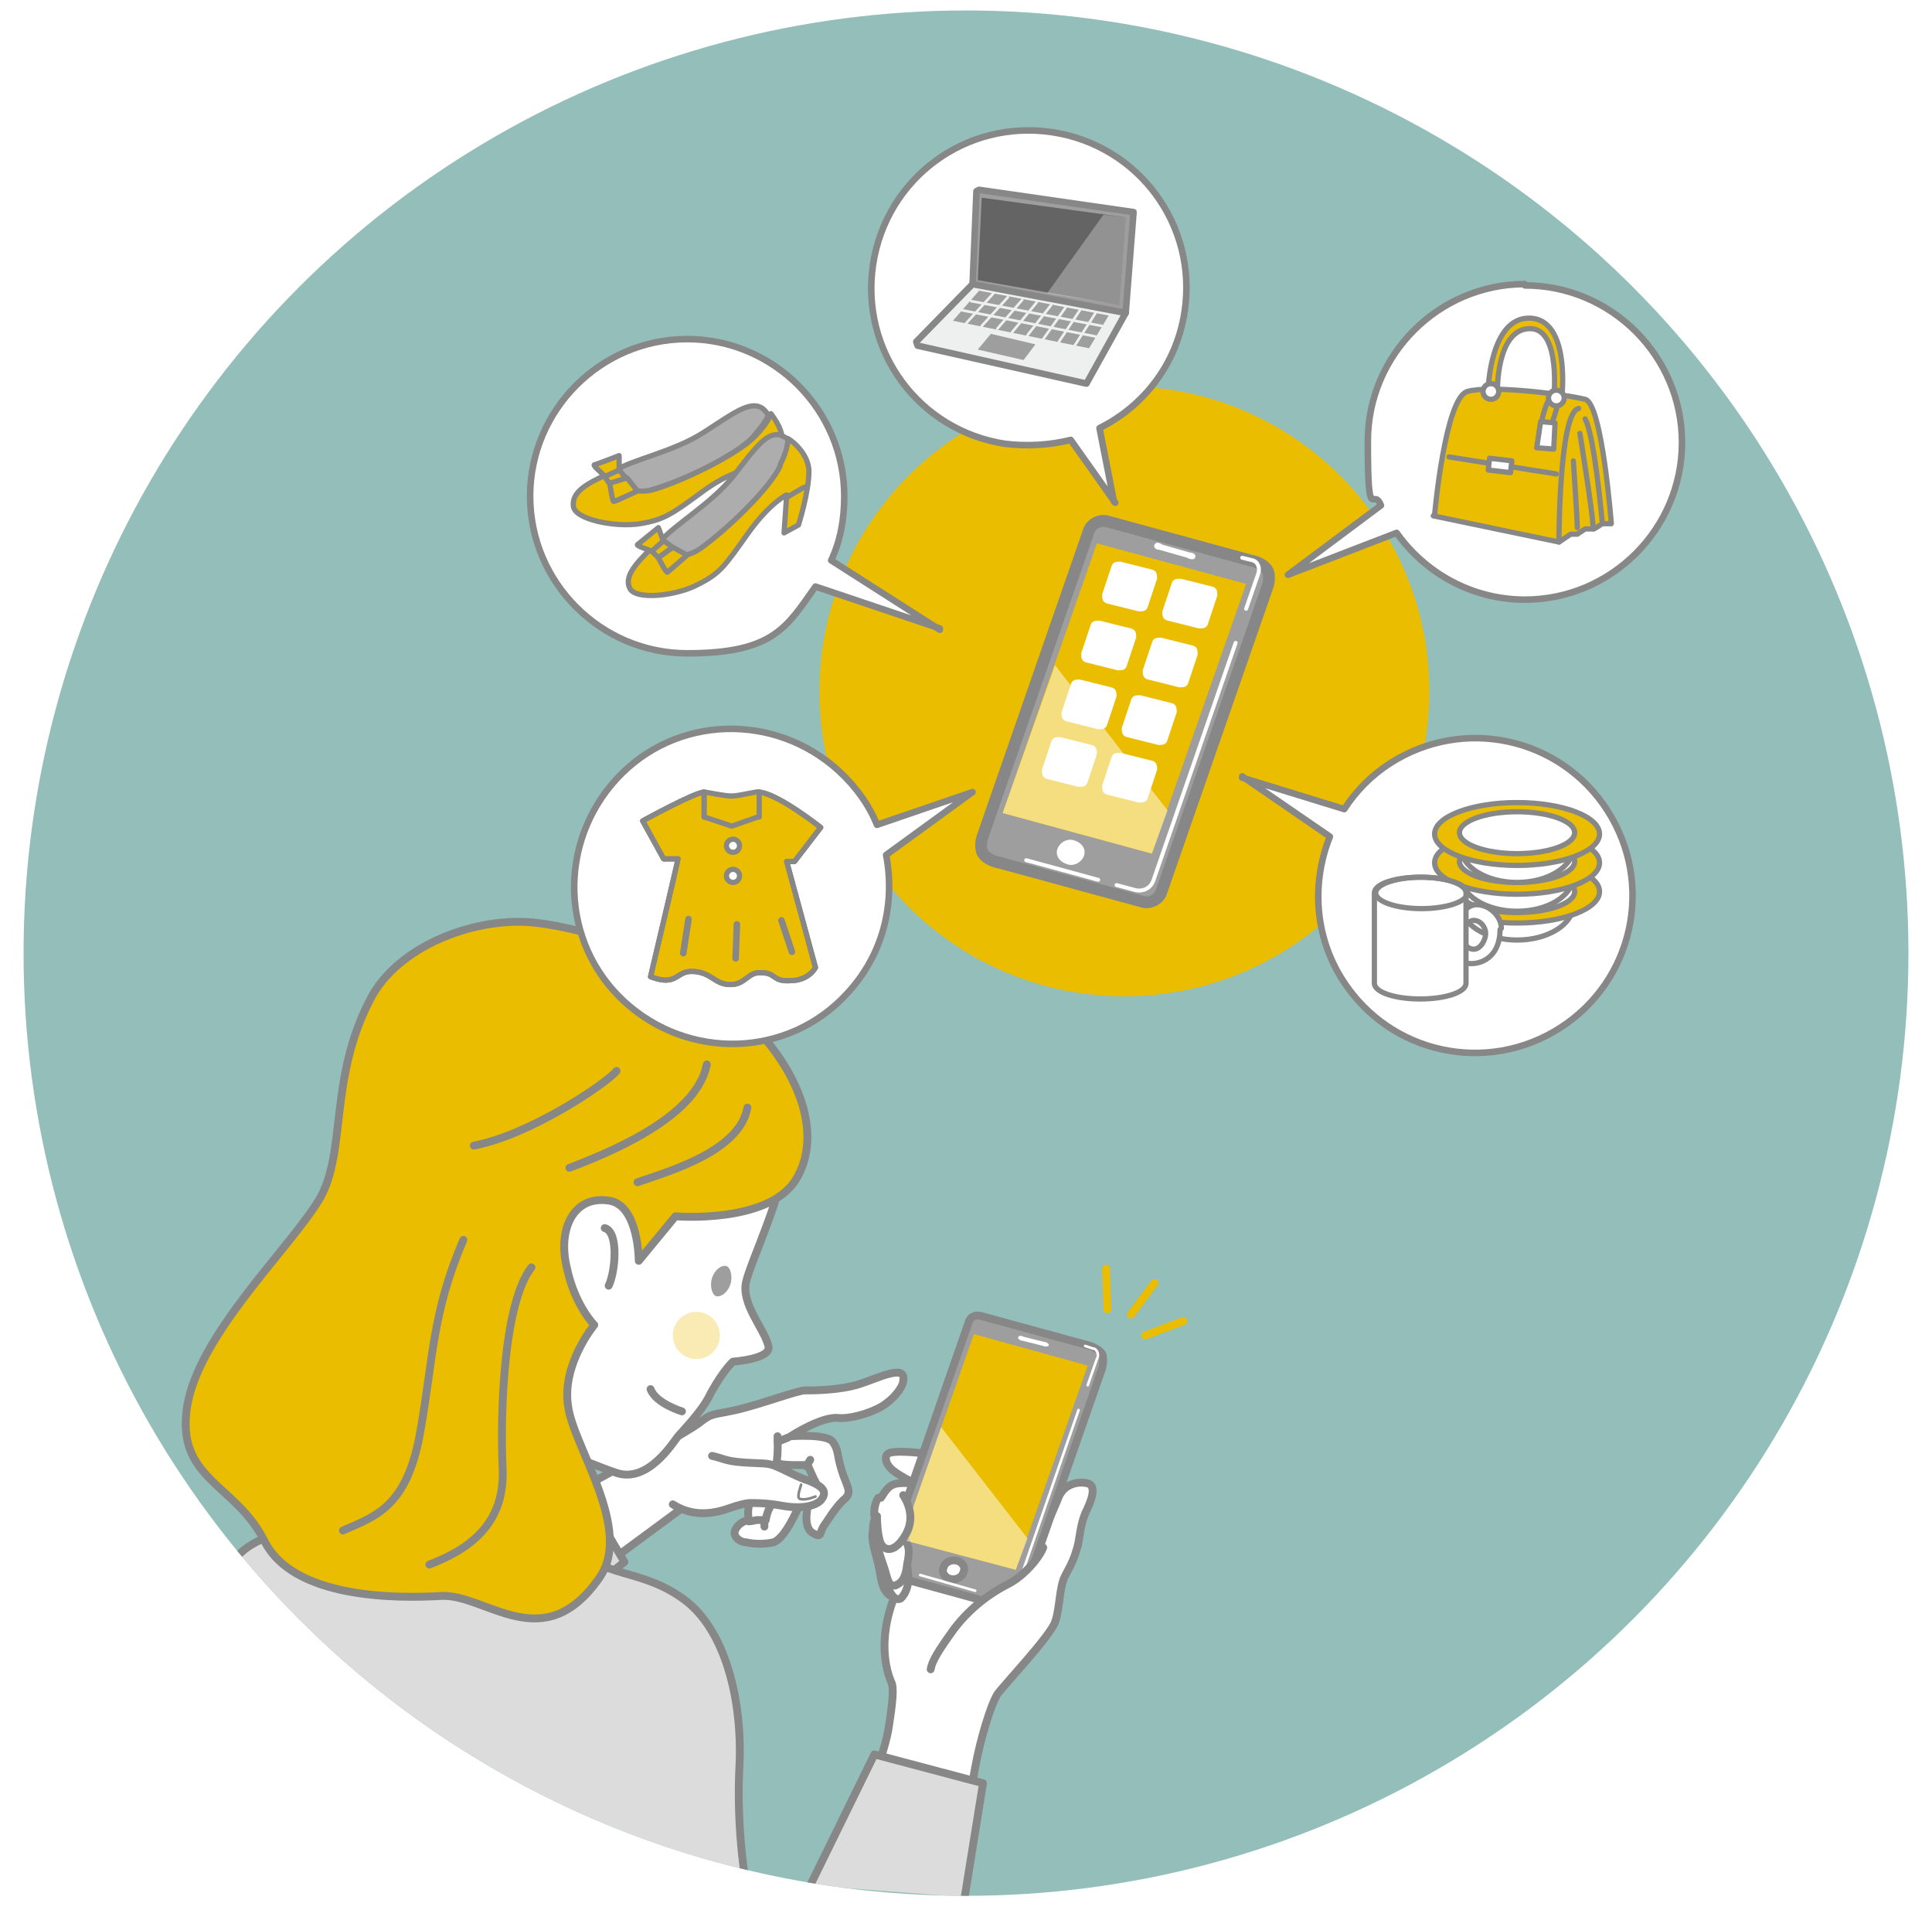 <?xml version="1.0" encoding="UTF-8"?>
<svg xmlns="http://www.w3.org/2000/svg" xmlns:xlink="http://www.w3.org/1999/xlink" version="1.1" viewBox="0 0 147.6 146.4">
  <defs>
    <style>
      .cls-1, .cls-2, .cls-3, .cls-4, .cls-5, .cls-6, .cls-7, .cls-8, .cls-9, .cls-10 {
        fill: none;
      }

      .cls-11, .cls-12, .cls-13, .cls-14 {
        fill: #9e9e9f;
      }

      .cls-11, .cls-15, .cls-16, .cls-13, .cls-2, .cls-3, .cls-4, .cls-5, .cls-17, .cls-18, .cls-19, .cls-20, .cls-21, .cls-22, .cls-23, .cls-24, .cls-25, .cls-26, .cls-27, .cls-6, .cls-7, .cls-28, .cls-8, .cls-9, .cls-14, .cls-10 {
        stroke-linecap: round;
        stroke-linejoin: round;
      }

      .cls-11, .cls-15, .cls-16, .cls-17, .cls-18, .cls-19, .cls-20, .cls-21, .cls-22, .cls-23, .cls-24, .cls-25, .cls-26, .cls-27, .cls-6, .cls-7, .cls-28, .cls-8, .cls-9 {
        stroke: #878788;
      }

      .cls-11, .cls-16 {
        stroke-width: .5px;
      }

      .cls-29, .cls-30, .cls-17, .cls-18, .cls-19, .cls-20, .cls-21, .cls-22 {
        fill: #fff;
      }

      .cls-29, .cls-31 {
        opacity: .3;
      }

      .cls-32 {
        fill: #251e1c;
      }

      .cls-33 {
        isolation: isolate;
      }

      .cls-15 {
        fill: #dcdcdc;
      }

      .cls-15, .cls-5, .cls-17, .cls-23, .cls-8, .cls-10 {
        stroke-width: .6px;
      }

      .cls-16 {
        fill: #eeefef;
      }

      .cls-13 {
        stroke-width: .2px;
      }

      .cls-13, .cls-14 {
        stroke: #eeefef;
      }

      .cls-2, .cls-3, .cls-4, .cls-5 {
        stroke: #fff;
      }

      .cls-2, .cls-9 {
        stroke-width: .9px;
      }

      .cls-3, .cls-22 {
        stroke-width: .2px;
      }

      .cls-4 {
        stroke-width: .3px;
      }

      .cls-34 {
        fill: #656464;
      }

      .cls-18, .cls-24, .cls-27, .cls-7 {
        stroke-width: .4px;
      }

      .cls-31, .cls-35, .cls-23, .cls-24, .cls-25, .cls-26 {
        fill: #eabd00;
      }

      .cls-19 {
        stroke-width: .5px;
      }

      .cls-20, .cls-26, .cls-6 {
        stroke-width: .4px;
      }

      .cls-21, .cls-25, .cls-28 {
        stroke-width: .4px;
      }

      .cls-36 {
        opacity: .5;
      }

      .cls-27 {
        fill: #adadad;
      }

      .cls-37 {
        fill: #94beba;
      }

      .cls-28 {
        fill: url(#_10_dpi_50_);
        mix-blend-mode: screen;
      }

      .cls-38 {
        clip-path: url(#clippath);
      }

      .cls-14 {
        stroke-width: 0px;
      }

      .cls-10 {
        stroke: #eabd00;
      }
    </style>
    <clipPath id="clippath">
      <circle class="cls-1" cx="73.8" cy="72.8" r="72"/>
    </clipPath>
    <pattern id="_10_dpi_50_" data-name="10 dpi 50%" x="0" y="0" width="28.8" height="28.8" patternTransform="translate(-7541.6 -7502.5) scale(0)" patternUnits="userSpaceOnUse" viewBox="0 0 28.8 28.8">
      <g>
        <rect class="cls-1" x="0" width="28.8" height="28.8"/>
        <g>
          <path class="cls-32" d="M28.8,32.4c2,0,3.6-1.6,3.6-3.6s-1.6-3.6-3.6-3.6-3.6,1.6-3.6,3.6,1.6,3.6,3.6,3.6Z"/>
          <path class="cls-32" d="M14.4,32.4c2,0,3.6-1.6,3.6-3.6s-1.6-3.6-3.6-3.6-3.6,1.6-3.6,3.6,1.6,3.6,3.6,3.6Z"/>
          <circle class="cls-32" cx="28.8" cy="14.4" r="3.6"/>
          <path class="cls-32" d="M14.4,18c2,0,3.6-1.6,3.6-3.6s-1.6-3.6-3.6-3.6-3.6,1.6-3.6,3.6,1.6,3.6,3.6,3.6Z"/>
          <path class="cls-32" d="M7.2,25.2c2,0,3.6-1.6,3.6-3.6s-1.6-3.6-3.6-3.6-3.6,1.6-3.6,3.6,1.6,3.6,3.6,3.6Z"/>
          <path class="cls-32" d="M21.6,25.2c2,0,3.6-1.6,3.6-3.6s-1.6-3.6-3.6-3.6-3.6,1.6-3.6,3.6,1.6,3.6,3.6,3.6Z"/>
          <path class="cls-32" d="M7.2,10.8c2,0,3.6-1.6,3.6-3.6s-1.6-3.6-3.6-3.6-3.6,1.6-3.6,3.6,1.6,3.6,3.6,3.6Z"/>
          <path class="cls-32" d="M21.6,10.8c2,0,3.6-1.6,3.6-3.6s-1.6-3.6-3.6-3.6-3.6,1.6-3.6,3.6,1.6,3.6,3.6,3.6Z"/>
        </g>
        <g>
          <path class="cls-32" d="M0,32.4c2,0,3.6-1.6,3.6-3.6s-1.6-3.6-3.6-3.6-3.6,1.6-3.6,3.6,1.6,3.6,3.6,3.6Z"/>
          <circle class="cls-32" cy="14.4" r="3.6"/>
        </g>
        <g>
          <path class="cls-32" d="M28.8,3.6c2,0,3.6-1.6,3.6-3.6s-1.6-3.6-3.6-3.6-3.6,1.6-3.6,3.6,1.6,3.6,3.6,3.6Z"/>
          <path class="cls-32" d="M14.4,3.6c2,0,3.6-1.6,3.6-3.6s-1.6-3.6-3.6-3.6-3.6,1.6-3.6,3.6,1.6,3.6,3.6,3.6Z"/>
        </g>
        <path class="cls-32" d="M0,3.6c2,0,3.6-1.6,3.6-3.6S2-3.6,0-3.6-3.6-2-3.6,0-2,3.6,0,3.6Z"/>
      </g>
    </pattern>
  </defs>
  <!-- Generator: Adobe Illustrator 28.6.0, SVG Export Plug-In . SVG Version: 1.2.0 Build 709)  -->
  <g class="cls-33">
    <g id="_レイヤー_1" data-name="レイヤー_1">
      <g class="cls-38">
        <circle class="cls-37" cx="73.8" cy="72.8" r="72"/>
        <g>
          <g>
            <g>
              <g>
                <g>
                  <path class="cls-17" d="M52.1,115.2l-6.1,4.5s-4.2-4.3-4.1-4.5c0-.2,6.5-3.7,6.5-3.7.2,0,3.9-2,5-2.8,1-.8,1-.6,2.8-1,1.8-.4,4.7-1.5,5.3-1.5.6,0,2.7,0,4.2-.5,1.3-.4,3.6-1.6,3.3-.2,0,.3-.5,1.2-1.6,1.9-1,.6-2.6,1-3.4.9-1.3-.1-3.6,1.4-3.6,1.4,0,0,2.7-.2,3.2.4.5.7.3.9.7,2.2.4,1.3.9,1.7.1,2.3-.7.7-1.2,1.6-1.5,2-.3.5-.1.9-.8.5-.7-.4-.5-1.7-.3-2.4.3-.7.5-1,.6-1.2,0-.2-.2-.5-.2-.5l-.5-1.1s-.3,0-1.1,0c-.7,0-1.1-.1-1.1-.1l-.2.4c.3.1,1.3,1.1,1.6,1.4.3.4.5.7.1,1.5,0,0-1,2.4-1.9,2.7-.9.2-1.7.1-2.1,0-.5,0-1.1-.5-.8-1,.1-.2.4-.6,1-.7,0,0-.1-.6,0-1,0-.4,0-.8,0-.8,0,0-2.1.6-3.2.8-1.1.2-2-.1-2-.1Z"/>
                  <path class="cls-17" d="M57.2,116.2s.2,0,.6-.1c.7,0,.7,0,.7,0,0,0,.1-.9.7-1.5"/>
                  <path class="cls-17" d="M60.2,109.8s-.7.3-.8.3"/>
                  <path class="cls-17" d="M59.4,109.7s.1,1.9-.2,2.4"/>
                  <path class="cls-15" d="M36,128.1s2.4-1.7,4.9-3.5c2.5-1.8,6.8-5.3,6.8-5.3l-3.6-6.1-10.9,4.3"/>
                </g>
                <path class="cls-17" d="M54.4,111.2c.9.2,1,.4,2.4.5,1.4.1,1.8,0,2.5.3.7.3,1.8.9,2.5,1.1.7.3,1.6.7.9,1.5-.6.6-2,.6-3,.4-1.1-.2-1.9-.2-2.4-.2-.5,0-1.6.4-1.9.5-1.6.5-2.9.3-4-.4"/>
              </g>
              <path class="cls-17" d="M58.4,116.6s0-.4,0-.5"/>
              <line class="cls-17" x1="61.6" y1="112" x2="61.9" y2="111.5"/>
              <path class="cls-22" d="M62.3,114.3s-.7.3-1.1.2c-.4,0-.1-.7,0-1.1"/>
            </g>
            <g>
              <path class="cls-17" d="M67.3,114.4c.4-.6.6-1,1.3-1.1.9-.1,1.5.1,1.5.1,0,0-1.7-.8-2.1-1.3-.3-.3-.5-.9-.1-1.1.3-.2,1.9-.1,2.5,0,.6.2,2.4.9,2.6,1.1.3.2,3.1,1.4,4.1,3,.6,1,.8,2.8.9,4.5.4-.3.7-.6.8-.8.4-.6,1.8-3.7,2.1-4.5.4-.9,1.4-1.2,2.2-1,.7.2.3,1.3-.2,2.3-.4,1-.4,1.9-.6,2.6-.2.7-.4,1.2-.9,2.1-.5.9-.4,2.5-.8,3.6-.4,1.1-3.9,4.8-4.4,5.5-.5.8-1.3,3.4-1.7,5.6-.4,2.3-1.7,8.6-1.7,8.6l-1.4-.2-7.3-.6s.7-1.6.8-1.8c.7-1.7,2.8-7.4,3-9.1.3-1.9.4-3,.2-3.4-.4-.9-1.2-3.6.6-7.4,0,0,0,1.3-.8.7-.6-.5-.6-1.5-.8-2.3-.2-.9-.6-1.9-.4-2.6.2-.9.1-1.1.1-1.1,0,0-.1-.8.3-1.4Z"/>
              <g>
                <g>
                  <g>
                    <path class="cls-12" d="M84.2,103.4c-.1-.2-.6-.5-.9-.6l-8.4-2.3c-.4-.1-.8.1-.9.5l-6.2,17.8c-.1.4-.1.9,0,1.1s.6.5.9.6l8.4,2.3c.4.1.8-.1.9-.5l6.2-17.8c.1-.4.1-.9,0-1.1Z"/>
                    <path class="cls-8" d="M84.2,103.4c-.1-.2-.6-.5-.9-.6l-8.4-2.3c-.4-.1-.8.1-.9.5l-6.2,17.8c-.1.4-.1.9,0,1.1s.6.5.9.6l8.4,2.3c.4.1.8-.1.9-.5l6.2-17.8c.1-.4.1-.9,0-1.1Z"/>
                  </g>
                  <polygon class="cls-35" points="77.6 119.9 68.9 117.6 74.4 101.9 83.1 104.3 77.6 119.9"/>
                  <path class="cls-30" d="M80.1,102.8c0,0-.2.1-.4,0l-1.6-.4c-.2,0-.4-.2-.3-.3s.2-.1.4,0l1.6.4c.2,0,.4.2.3.3Z"/>
                  <path class="cls-17" d="M73.6,120.1c-.1.4-.6.6-1,.5-.4-.1-.7-.5-.5-.9.1-.4.6-.6,1-.5.4.1.7.5.5.9Z"/>
                </g>
                <path class="cls-3" d="M82.9,102.8l.6.2c.3,0,.5.5.3.8l-.7,2"/>
                <path class="cls-5" d="M82.9,102.8"/>
                <line class="cls-3" x1="74.5" y1="121.5" x2="70.3" y2="120.3"/>
                <path class="cls-3" d="M82.4,107.7l-4.8,13.9c-.1.4-.6.6-.9.5l-1.1-.3"/>
              </g>
              <path class="cls-30" d="M71,127.5c0-.6.5-1.3,1.8-3.1,1.3-1.8,2.9-2.8,4.1-3.4,1.2-.6,2-1.5,2.3-2.3l.8.6-4.4,9.7-4.7-1.5Z"/>
              <path class="cls-8" d="M79.7,118.2c-.3.8-1.5,2.2-2.7,2.8-1.2.6-2.8,1.7-4.1,3.4-1.3,1.8-1.7,2.5-1.8,3.1"/>
              <path class="cls-17" d="M69.3,119.6c.4,1.8-.5,2.5-.5,2.5-.6.3-1.1-1-1.3-1.9"/>
              <path class="cls-17" d="M69.1,117.5c.4.7.4,1,.2,2-.1,1-.4,1.4-.9,1.6-.6.1-.6-.7-.9-1.5-.3-.9-.7-2.1-.8-2.7,0-.3,0-.7.2-.9"/>
              <g class="cls-36">
                <polygon class="cls-30" points="78.5 117.5 77.6 119.9 68.9 117.6 71.9 109 78.5 117.5"/>
              </g>
              <path class="cls-17" d="M67,115.8s0,1.5.3,2.1c.3.6,1.1.7,1.9-.7.8-1.4,0-2.7-.2-3"/>
            </g>
            <g>
              <g>
                <line class="cls-10" x1="86.4" y1="100.4" x2="88.2" y2="98"/>
                <line class="cls-10" x1="87.5" y1="102" x2="90.4" y2="100.9"/>
              </g>
              <line class="cls-10" x1="84.6" y1="100" x2="84.5" y2="96.9"/>
            </g>
            <path class="cls-15" d="M10.1,145.2c.2.1,4.7-22.6,8.1-26.4,3.9-4.3,22.4-2.8,25.5-.5s5.5,1.6,8.6,3.9c3.1,2.3,4.4,7.6,4.2,12.5-.3,5.4.6,9.8.6,9.8"/>
            <path class="cls-17" d="M44.2,110.4c.1,0-.9,7.1.6,9.2,0,0,.1.1.2.2,1.8,1.7-14.6-3.4-14.8-3.6-.2-.2,4.7-9,4.7-9l9.3,3.2Z"/>
            <path class="cls-17" d="M41.9,137.7s-1.2,6.4-1.3,6.9"/>
            <g>
              <path class="cls-17" d="M60,87.9c0,3-2.6,8.3-3,10-.4,1.7,1.4,3.6,1.7,4.9.3,1-2.7,1.2-2.7,1.2,0,0-.7.6-1.7,2.4-.5,1.1-1.5,2.2-2.5,3.3-.4.5-2.3,3.6-4.7,2.8s-7.8-3.2-7.8-3.2l-.4-15.8,5.3-7.9s9.1-.5,9.7-.5c.6,0,6,2.8,6,2.8Z"/>
              <path class="cls-23" d="M55.5,76.4c5.8,4.9,7.4,10.3,5.3,13.7s-9.2,2.8-9.2,2.8l-2.8,3.4s0-4.3-2.3-4.6c-2.7-.4-3.9,2.2-3.2,5.1.6,2.9,2.1,4.4,2.1,4.4,0,0-2.5,3-2,6.2.4,3.1,5,9.4,2.4,13.1-4.3,6.2-8.7,1.2-12.1,1.4-3.5.2-11.3.2-13.5-4.2-2.2-4.4-6.8-4.7-5.9-10.3.9-5.5,7.8-12,10.1-15.8,2.1-3.6.7-9.2,3.9-15.3,2.1-4.1,8.2-6.4,12.8-5.8,3.3.4,10.3,2.3,14.5,5.9Z"/>
              <path class="cls-12" d="M54.4,97.6c-.2.6,0,1.3.3,1.4.4.1.9-.3,1.1-.9.2-.6,0-1.3-.3-1.4-.4-.1-.9.3-1.1.9Z"/>
              <path class="cls-17" d="M52.1,107.8s-2-.6-2.4-1.7"/>
              <path class="cls-17" d="M46.5,98.2c.5-1,.8-4.1-.3-4.4"/>
              <path class="cls-8" d="M57.1,84.6c-.6,3.3-5.8,4.8-8.4,5.7"/>
              <path class="cls-8" d="M40.6,96.8c-2.1,2.7-2.4,10.9-2.2,15.4.2,4.5-3,6.3-5.6,7.3"/>
              <path class="cls-8" d="M54,81.3c-.7,3.6-6,6.2-10.5,7.9"/>
              <path class="cls-8" d="M35.4,94.7c-2.4,5.6-2.3,9.1-3.3,14.7-1,5.7-3.4,6.4-5.9,7.5"/>
              <path class="cls-8" d="M47.1,81.8c-.7.9-6.6,4.9-10.9,5.7"/>
            </g>
            <polyline class="cls-15" points="73.7 144.9 75.1 136.2 66.8 134 61.9 144"/>
          </g>
          <circle class="cls-31" cx="53.2" cy="102" r="1.8"/>
        </g>
        <g>
          <circle class="cls-35" cx="85.9" cy="52.8" r="23.3"/>
          <g>
            <g>
              <g>
                <g>
                  <path class="cls-12" d="M96.8,43.5c-.2-.3-.7-.6-1.3-.7l-11-3c-.5-.1-1.1.2-1.3.7l-8.1,23.3c-.2.5-.2,1.1,0,1.4s.7.6,1.3.7l11,3c.5.1,1.1-.2,1.3-.7l8.1-23.3c.2-.5.2-1.1,0-1.4Z"/>
                  <path class="cls-9" d="M96.8,43.5c-.2-.3-.7-.6-1.3-.7l-11-3c-.5-.1-1.1.2-1.3.7l-8.1,23.3c-.2.5-.2,1.1,0,1.4s.7.6,1.3.7l11,3c.5.1,1.1-.2,1.3-.7l8.1-23.3c.2-.5.2-1.1,0-1.4Z"/>
                </g>
                <polygon class="cls-35" points="88 65.2 76.6 62.1 83.8 41.5 95.2 44.6 88 65.2"/>
                <path class="cls-30" d="M91.3,42.6c0,.1-.3.2-.6,0l-2.1-.6c-.3,0-.5-.2-.4-.4s.3-.2.6,0l2.1.6c.3,0,.5.2.4.4Z"/>
                <path class="cls-30" d="M82.8,65.4c-.2.5-.8.8-1.3.6-.6-.2-.9-.7-.7-1.2.2-.5.8-.8,1.3-.6.6.2.9.7.7,1.2Z"/>
              </g>
              <path class="cls-4" d="M94.9,42.6l.8.2c.4.1.6.6.4,1.1l-.9,2.6"/>
              <path class="cls-2" d="M94.9,42.6"/>
              <line class="cls-4" x1="83.9" y1="67.2" x2="78.4" y2="65.7"/>
              <path class="cls-4" d="M94.4,49.1l-6.3,18.2c-.2.5-.7.8-1.3.7l-1.5-.4"/>
            </g>
            <g class="cls-36">
              <polygon class="cls-30" points="89.2 61.9 88 65.2 76.6 62.1 80.6 50.8 89.2 61.9"/>
            </g>
            <g>
              <path class="cls-30" d="M88.8,46.7c0,.3,0,.6.4.7l2.4.6c.3,0,.6,0,.7-.4l.7-2.1c0-.3,0-.6-.4-.7l-2.4-.6c-.3,0-.6,0-.7.4l-.7,2.1Z"/>
              <path class="cls-30" d="M84.2,45.4c0,.3,0,.6.4.7l2.4.6c.3,0,.6,0,.7-.4l.7-2.1c0-.3,0-.6-.4-.7l-2.4-.6c-.3,0-.6,0-.7.4l-.7,2.1Z"/>
            </g>
            <g>
              <path class="cls-30" d="M87.3,51.2c0,.3,0,.6.4.7l2.4.6c.3,0,.6,0,.7-.4l.7-2.1c0-.3,0-.6-.4-.7l-2.4-.6c-.3,0-.6,0-.7.4l-.7,2.1Z"/>
              <path class="cls-30" d="M82.6,49.9c0,.3,0,.6.4.7l2.4.6c.3,0,.6,0,.7-.4l.7-2.1c0-.3,0-.6-.4-.7l-2.4-.6c-.3,0-.6,0-.7.4l-.7,2.1Z"/>
            </g>
            <g>
              <path class="cls-30" d="M85.7,55.6c0,.3,0,.6.4.7l2.4.6c.3,0,.6,0,.7-.4l.7-2.1c0-.3,0-.6-.4-.7l-2.4-.6c-.3,0-.6,0-.7.4l-.7,2.1Z"/>
              <path class="cls-30" d="M81.1,54.4c0,.3,0,.6.4.7l2.4.6c.3,0,.6,0,.7-.4l.7-2.1c0-.3,0-.6-.4-.7l-2.4-.6c-.3,0-.6,0-.7.4l-.7,2.1Z"/>
            </g>
            <g>
              <path class="cls-30" d="M84.2,60c0,.3,0,.6.4.7l2.4.6c.3,0,.6,0,.7-.4l.7-2.1c0-.3,0-.6-.4-.7l-2.4-.6c-.3,0-.6,0-.7.4l-.7,2.1Z"/>
              <path class="cls-30" d="M79.6,58.8c0,.3,0,.6.4.7l2.4.6c.3,0,.6,0,.7-.4l.7-2.1c0-.3,0-.6-.4-.7l-2.4-.6c-.3,0-.6,0-.7.4l-.7,2.1Z"/>
            </g>
          </g>
          <path class="cls-19" d="M71.8,48.1l-8.3-5.3c.7-1.5,1-3.1,1-4.9,0-6.6-5.4-12-12-12s-12,5.4-12,12,5.4,12,12,12,7.6-2,9.8-5.1l9.5,3.2Z"/>
          <g>
            <g>
              <g>
                <path class="cls-27" d="M49.8,37.4c2.5-.7,6.5-2.7,7.7-4,.6-.7,1-1.2,1.2-1.7-.2-.3-.4-.5-.6-.6-.9-.4-2,.4-4.3,1.9-2.3,1.5-5.5,2.1-6.7,2.9-.1,0-.2.1-.3.2.3.7,1.2,2,3.1,1.4Z"/>
                <path class="cls-24" d="M57.6,33.4c-1.3,1.3-5.3,3.3-7.7,4-1.9.5-2.7-.8-3.1-1.4-1.3.7-3.1,1.3-3,2.6,0,1.1,3.3,1.7,5.1,1.4s2.4-.7,4.7-2.4c2.3-1.7,3.8-1.8,3.8-1.8l.4,2.7,1-.2s.5-2.4.9-3.8c.3-1.2-.2-2.1-.8-2.9-.2.5-.6,1.1-1.2,1.7Z"/>
              </g>
              <g>
                <path class="cls-24" d="M46.2,36.4c-.1-.2-.9-.8-.8-.9.1,0,1.9-.7,1.9-.7v1.2c0,0-1.1.4-1.1.4Z"/>
                <polygon class="cls-24" points="46.2 36.4 46.6 37 47.9 36.6 47.3 35.9 46.2 36.4"/>
                <path class="cls-24" d="M46.6,37s.2,1.4.3,1.3c.1,0,1.8-.8,1.8-.8l-.8-1-1.3.4Z"/>
              </g>
            </g>
            <g>
              <g>
                <g>
                  <path class="cls-27" d="M53.6,41.9c2.1-1.5,5.3-4.6,6.1-6.3.4-.8.5-1.5.6-2-.3-.2-.5-.3-.8-.4-1-.1-1.8,1-3.5,3.2-1.7,2.1-4.5,3.7-5.5,4.9,0,0-.2.2-.3.3.5.5,1.8,1.5,3.4.4Z"/>
                  <path class="cls-24" d="M59.6,35.6c-.8,1.7-4,4.8-6.1,6.3-1.6,1.1-2.8.2-3.4-.4-1,1.1-2.5,2.3-2,3.4.4,1,3.7.6,5.3-.3,1.6-.8,2-1.4,3.7-3.8s3-3,3-3l-.2,2.9,1.1-.6s.8-2.5.8-4.1c0-1-.8-2-1.6-2.5,0,.5-.2,1.2-.6,2Z"/>
                </g>
                <g>
                  <path class="cls-24" d="M49.8,42.1c-.2-.1-1.2-.4-1.1-.5,0,0,1.6-1.3,1.6-1.3l.4,1.1-.9.7Z"/>
                  <polygon class="cls-24" points="49.8 42.1 50.3 42.6 51.4 41.8 50.7 41.3 49.8 42.1"/>
                  <path class="cls-24" d="M50.3,42.6s.6,1.2.7,1.1c0,0,1.5-1.3,1.5-1.3l-1.1-.6-1.1.8Z"/>
                </g>
              </g>
              <path class="cls-18" d="M60.1,38s1.3-.8,1.4-.8"/>
            </g>
          </g>
          <path class="cls-19" d="M74.3,60.5l-7.3,2.5c-.6-1.5-1.6-2.9-2.9-4.1-4.9-4.5-12.5-4.3-17,.6-4.5,4.9-4.3,12.5.6,17s12.5,4.3,17-.6c2.8-3,3.7-6.9,3-10.6l6.6-4.8Z"/>
          <g>
            <g>
              <path class="cls-25" d="M60.1,65.8h.6c0,0,2-2.6,2-2.6,0,0-3.4-2.7-4.8-2.7v1.9h-4.1v-1.9c-.7,0-4.7,2.2-4.7,2.2l1.6,2.9h1.1c0,.1-2.1,9-2.1,9,2.1.8,1.9-.5,3.3-.4,1.4.1,1.6,1,2.8,1,1.2,0,1.3-1,2.4-.9,1.1,0,.8.7,2.2.6,1.4,0,1.9-1,1.9-1l-2.2-8.1Z"/>
              <path class="cls-28" d="M60.1,65.8h.6c0,0,2-2.6,2-2.6,0,0-3.4-2.7-4.8-2.7v1.9h-4.1v-1.9c-.7,0-4.7,2.2-4.7,2.2l1.6,2.9h1.1c0,.1-2.1,9-2.1,9,2.1.8,1.9-.5,3.3-.4,1.4.1,1.6,1,2.8,1,1.2,0,1.3-1,2.4-.9,1.1,0,.8.7,2.2.6,1.4,0,1.9-1,1.9-1l-2.2-8.1Z"/>
              <path class="cls-25" d="M58,62.4v-1.9c-.1-.1-1.5.3-2.1.3-.6,0-1.9-.3-2.1-.3v1.9l2.1.7,2-.7Z"/>
              <circle class="cls-21" cx="56" cy="64.6" r=".5"/>
              <circle class="cls-21" cx="56" cy="66.9" r=".5"/>
            </g>
            <line class="cls-19" x1="52.6" y1="70.2" x2="52.2" y2="72.8"/>
            <line class="cls-19" x1="56.3" y1="70.6" x2="56.2" y2="73.2"/>
            <line class="cls-19" x1="59.7" y1="70.3" x2="60.5" y2="72.7"/>
          </g>
          <path class="cls-19" d="M94.9,59.4l7.8,2.4c.9-1.4,2.1-2.6,3.5-3.5,5.6-3.6,13-2,16.6,3.6,3.6,5.6,2,13-3.6,16.6-5.6,3.6-13,2-16.6-3.6-2.2-3.4-2.4-7.5-1-11l-6.7-4.6Z"/>
          <path class="cls-19" d="M85.2,38.4l-3.4-4.8c-1.6.4-3.3.5-5,.3-6.6-1-11.1-7.1-10.1-13.7,1-6.6,7.1-11.1,13.7-10.1,6.6,1,11.1,7.1,10.1,13.7-.6,4-3.1,7.2-6.5,8.9l1.1,5.6Z"/>
          <path class="cls-19" d="M116.5,21.7c-6.6,0-12,5.4-12,12s.4,3.4,1,4.9l-7.1,5.3,8.3-3.2c2.2,3.1,5.8,5.1,9.8,5.1,6.6,0,12-5.4,12-12s-5.4-12-12-12Z"/>
          <g>
            <path class="cls-25" d="M109.5,39.4l9.6,2,.9-.6h.5c0,0,.6-.4.6-.4h.6c0,.1.7-.4.7-.4h.7s-.7-9.2-2-9.5c-1.6-.4-7.3-1.1-9-.6s-2.5,9.4-2.5,9.4Z"/>
            <path class="cls-24" d="M119.1,41.4s0-9.9,1.5-10.2"/>
            <line class="cls-24" x1="110.7" y1="34.9" x2="118.9" y2="36.2"/>
            <polygon class="cls-18" points="115.4 36.1 113.7 35.9 113.8 35 115.5 35.2 115.4 36.1"/>
            <path class="cls-24" d="M122.4,39.8s-.6-6.6-1.3-7.8"/>
            <path class="cls-24" d="M120.7,33.1s1,6.2,1,7.1"/>
            <path class="cls-24" d="M120.2,35.2s.3,4.4.3,5.1"/>
            <polygon class="cls-18" points="118.7 34.3 117.4 34.2 117.7 32.2 118.8 32.3 118.7 34.3"/>
            <path class="cls-7" d="M117.8,32.1s.4-2.1,1.1-2c.5,0-.3,2.1-.3,2.1"/>
            <g>
              <path class="cls-24" d="M113.7,29.6s.2-5.3,3.1-5.3c3.3,0,2.5,6.3,2.5,6.3h-.6c0-.1.6-5.5-1.8-5.5-2.6,0-2.5,4.8-2.5,4.8l-.7-.2Z"/>
              <circle class="cls-18" cx="118.9" cy="30.4" r=".6"/>
              <circle class="cls-18" cx="113.9" cy="29.9" r=".6"/>
            </g>
          </g>
          <g>
            <polygon class="cls-11" points="74.3 21.8 86 23.9 86.6 16.2 74.8 14.5 74.6 14.6 74.3 21.8"/>
            <polygon class="cls-16" points="83 29.3 70.1 26.4 70 26.1 74.3 21.7 86 23.9 83 29.3"/>
            <polygon class="cls-12" points="78.2 27.5 74.7 26.7 75.7 25.5 79.1 26.3 78.2 27.5"/>
            <polygon class="cls-14" points="83.2 26.6 72.8 24.5 74.8 22.2 84.7 24.1 83.2 26.6"/>
            <line class="cls-13" x1="74.2" y1="23" x2="84.2" y2="24.9"/>
            <line class="cls-13" x1="73.5" y1="23.7" x2="83.7" y2="25.7"/>
            <line class="cls-13" x1="73.8" y1="24.7" x2="75.9" y2="22.4"/>
            <line class="cls-13" x1="75" y1="24.9" x2="77" y2="22.7"/>
            <line class="cls-13" x1="76.2" y1="25.1" x2="78.1" y2="22.9"/>
            <line class="cls-13" x1="77.3" y1="25.4" x2="79.2" y2="23.1"/>
            <line class="cls-13" x1="78.5" y1="25.6" x2="80.3" y2="23.3"/>
            <line class="cls-13" x1="79.7" y1="25.9" x2="81.4" y2="23.5"/>
            <line class="cls-13" x1="80.9" y1="26.1" x2="82.5" y2="23.7"/>
            <line class="cls-13" x1="82.1" y1="26.4" x2="83.7" y2="23.9"/>
            <polygon class="cls-34" points="74.7 21.4 85.5 23.3 86 16.6 75 15.1 74.7 21.4"/>
            <polygon class="cls-29" points="86 16.6 84.3 16.4 80 22.4 85.5 23.3 86 16.6"/>
          </g>
          <g>
            <g>
              <g>
                <ellipse class="cls-20" cx="115.9" cy="69.1" rx="4.3" ry="2.7"/>
                <ellipse class="cls-26" cx="115.9" cy="68.1" rx="6.3" ry="2.4"/>
                <ellipse class="cls-20" cx="115.9" cy="68.1" rx="4.4" ry="1.6"/>
              </g>
              <g>
                <ellipse class="cls-20" cx="115.9" cy="66.9" rx="4.3" ry="2.7"/>
                <ellipse class="cls-26" cx="115.9" cy="65.9" rx="6.3" ry="2.4"/>
                <ellipse class="cls-20" cx="115.9" cy="65.8" rx="4.4" ry="1.6"/>
              </g>
              <g>
                <ellipse class="cls-20" cx="115.9" cy="64.7" rx="4.3" ry="2.7"/>
                <ellipse class="cls-26" cx="115.9" cy="63.7" rx="6.3" ry="2.4"/>
                <ellipse class="cls-20" cx="115.9" cy="63.6" rx="4.4" ry="1.6"/>
              </g>
            </g>
            <g>
              <g>
                <path class="cls-20" d="M114.6,71c0,1.9-1.2,2.6-2.2,2.6s-1.7-.8-1.7-1.8,1.1-2.7,2.1-2.7,1.9.9,1.9,1.8ZM112.6,70.3c-.5,0-.9.7-.9,1.2s.4,1,.9,1,.9-.7.9-1.2-.4-1-.9-1Z"/>
                <path class="cls-20" d="M112,68.2c0-.7-1.6-1.2-3.5-1.2s-3.5.5-3.5,1.2v6.9c0,.7,1.6,1.2,3.5,1.2s3.5-.5,3.5-1.2v-6.9Z"/>
              </g>
              <ellipse class="cls-6" cx="108.6" cy="68.2" rx="3.5" ry="1.2"/>
            </g>
          </g>
        </g>
      </g>
    </g>
  </g>
</svg>